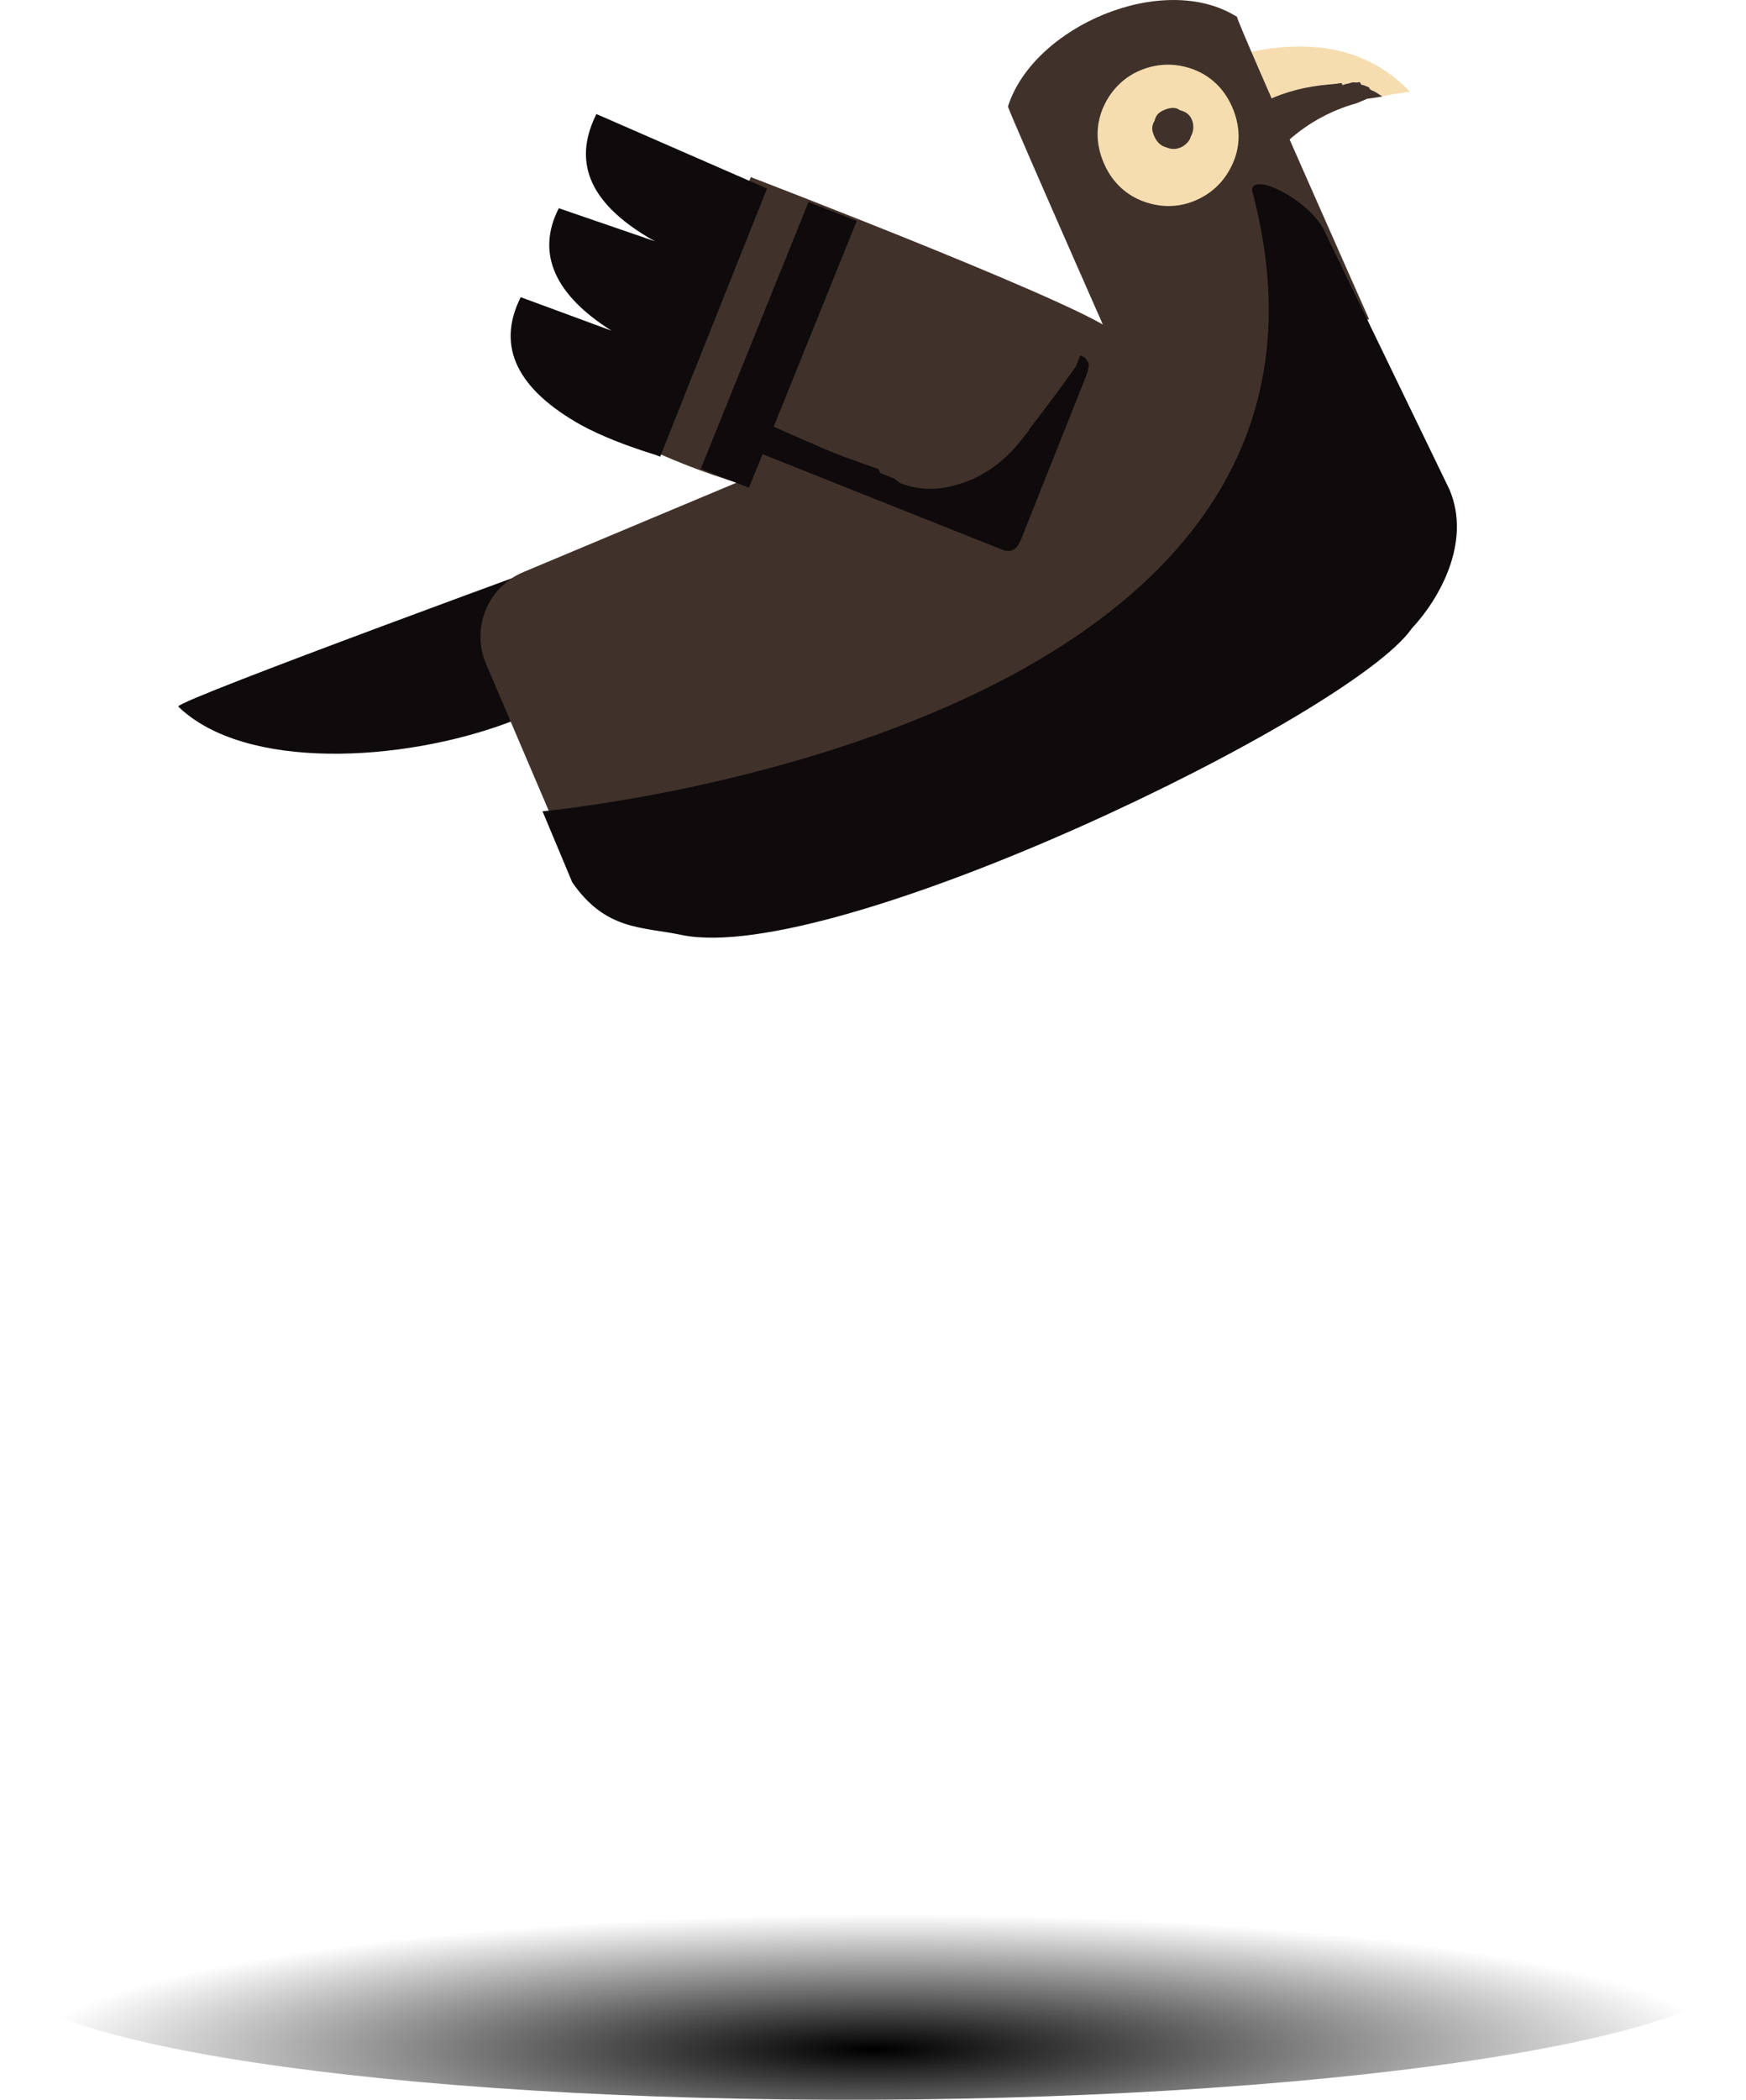 <?xml version="1.0" encoding="utf-8"?>
<!-- Generator: Adobe Illustrator 15.1.0, SVG Export Plug-In . SVG Version: 6.00 Build 0)  -->
<!DOCTYPE svg PUBLIC "-//W3C//DTD SVG 1.1//EN" "http://www.w3.org/Graphics/SVG/1.1/DTD/svg11.dtd">
<svg version="1.1" xmlns="http://www.w3.org/2000/svg" xmlns:xlink="http://www.w3.org/1999/xlink" x="0px" y="0px"
	 width="52.666px" height="63.319px" viewBox="197.909 89.123 52.666 63.319" enable-background="new 197.909 89.123 52.666 63.319"
	 xml:space="preserve">
<g id="Rathaus_Blieskastel">
</g>
<g id="Ebene_1">
	<g>
		<g>
			<path fill="#40322A" d="M231.591,99.24c-2.896,9.305-14.521,3.225-14.521,3.225l3.488-8
				C220.559,94.465,231.621,98.702,231.591,99.24z"/>
			<path fill="#0F0B0C" d="M215.556,105.752c0,0-12.284,4.473-12.271,4.676c2.011,1.95,6.755,1.68,9.951,0.486
				C216.436,109.722,215.556,105.752,215.556,105.752z"/>
			<path fill="#F5DDB0" d="M237.954,91.674c0.117-0.012,0.238-0.02,0.386-0.043c0,0,0.035-0.016,0.05,0.021l0.017,0.036
				c0.104-0.045,0.185-0.04,0.257-0.071c0.067-0.027,0.164,0.012,0.235-0.018c0.033-0.014,0.047,0.023,0.061,0.057
				c0.015,0.034,0.051,0.02,0.102,0.041c0.047,0.019,0.098,0.037,0.144,0.06l0.014,0.034c0.015,0.033,0.065,0.053,0.065,0.053
				c0.147,0.062,0.209,0.115,0.321,0.189c0.259-0.068,0.527-0.098,0.832-0.146c-1.223-1.27-2.877-1.633-4.948-1.168l0.606,1.45
				C236.701,91.873,237.333,91.73,237.954,91.674z"/>
			<path fill="#40322A" d="M238.34,91.631c-0.147,0.023-0.269,0.031-0.386,0.043c-0.621,0.057-1.253,0.199-1.859,0.495l0.551,1.308
				c0.604-0.578,1.357-1.014,2.19-1.243c0.106-0.045,0.208-0.088,0.312-0.132c0.156-0.021,0.306-0.043,0.457-0.068
				c-0.112-0.074-0.174-0.128-0.321-0.189c0,0-0.051-0.02-0.065-0.053l-0.014-0.034c-0.046-0.022-0.097-0.041-0.144-0.06
				c-0.051-0.021-0.087-0.007-0.102-0.041c-0.014-0.033-0.027-0.07-0.061-0.057c-0.071,0.029-0.168-0.01-0.235,0.018
				c-0.072,0.031-0.152,0.026-0.257,0.071l-0.017-0.036C238.375,91.615,238.34,91.631,238.34,91.631z"/>
			<path fill="#40322A" d="M239.204,98.746l-6.91,2.701c0,0-3.977-8.995-3.981-9.114c0.771-2.421,4.689-4.099,6.909-2.702
				C235.189,89.716,239.204,98.746,239.204,98.746z"/>
			<path fill="#40322A" d="M241.474,104.211c0.449,1.073-0.056,2.309-1.13,2.759l-22.409,9.397
				c-1.076,0.451-2.312-0.056-2.762-1.129l-2.607-6.104c-0.449-1.073,0.055-2.31,1.131-2.76l22.409-9.397
				c1.073-0.449,2.311,0.056,2.761,1.13L241.474,104.211z"/>
			<path fill="#0F0B0C" d="M214.273,113.587l0.899,2.146c1.013,1.456,2.095,1.331,3.293,1.583
				c4.583,0.959,20.207-6.605,22.031-9.245c0.812-0.865,1.808-2.582,1.138-4.178l-3.759-7.767c-0.374-0.893-2.15-1.846-2.204-1.277
				C240.086,111.238,214.273,113.587,214.273,113.587z"/>
			<g>
				<path fill="#F5DDB0" d="M232.324,95.167c0.538,0.221,1.107,0.227,1.626,0.009c0.552-0.23,0.946-0.641,1.168-1.181
					c0.223-0.538,0.188-1.092-0.026-1.608c-0.219-0.52-0.59-0.928-1.131-1.15c-0.539-0.217-1.108-0.222-1.659,0.008
					c-0.519,0.219-0.914,0.628-1.136,1.164c-0.218,0.541-0.188,1.094,0.029,1.611C231.411,94.537,231.787,94.947,232.324,95.167z"/>
			</g>
			<g>
				<path fill="#40322A" d="M233.069,93.56c0.146,0.059,0.276,0.083,0.449,0.011c0.138-0.058,0.283-0.198,0.309-0.33
					c0.096-0.161,0.095-0.364,0.036-0.502c-0.072-0.173-0.188-0.247-0.369-0.294c-0.127-0.108-0.316-0.069-0.452-0.012
					c-0.174,0.071-0.261,0.148-0.307,0.33c-0.093,0.162-0.088,0.281-0.015,0.455C232.778,93.356,232.888,93.513,233.069,93.56z"/>
			</g>
			<path fill="#0F0B0C" d="M215.899,92.562c-0.753,1.502-0.159,2.759,1.762,3.836l-2.896-0.996c-0.702,1.37-0.104,2.627,1.59,3.693
				l-2.739-1.01c-0.755,1.504-0.089,2.789,1.837,3.865c0.583,0.314,1.327,0.611,2.234,0.892l0,0l0.136,0.053l0.995-2.506l2.228-5.58
				L215.899,92.562z"/>
			<path fill="#0F0B0C" d="M220.461,101.433c-0.029-0.01-0.086-0.029-0.111-0.042l-0.416,1.038l-0.011,0.027l0.292,0.086
				l7.943,3.164c0.252,0.099,0.433-0.022,0.545-0.304l1.99-4.997c0.031-0.082,0.037-0.18,0.061-0.236
				c-0.006-0.066-0.011-0.135-0.042-0.146c-0.03-0.076-0.075-0.125-0.188-0.172c-0.03-0.011-0.03-0.011-0.03-0.011l0,0l-0.134,0.337
				c-0.445,0.633-0.921,1.258-1.399,1.882c-0.032,0.081-0.081,0.13-0.143,0.2c-0.502,0.682-1.111,1.154-1.794,1.4
				c-0.726,0.266-1.375,0.266-1.965,0.033l-0.176-0.137c-0.084-0.033-0.168-0.067-0.276-0.112c-0.029-0.011-0.089-0.032-0.117-0.046
				c-0.026-0.009-0.055-0.021-0.041-0.052c0,0-0.045-0.047-0.035-0.075c-0.658-0.229-1.342-0.469-1.975-0.756l0,0
				c-0.579-0.262-1.198-0.508-1.736-0.788c-0.057-0.021-0.104-0.073-0.13-0.085C220.54,101.566,220.479,101.474,220.461,101.433z"/>
			<polygon fill="#0F0B0C" points="223.753,95.785 220.501,103.832 219.047,103.261 222.297,95.215 			"/>
		</g>
		
			<radialGradient id="SVGID_1_" cx="-621.913" cy="7003.566" r="24.253" gradientTransform="matrix(1.069 -0.004 3.000000e-04 0.171 887.028 -1049.177)" gradientUnits="userSpaceOnUse">
			<stop  offset="0.006" style="stop-color:#000000"/>
			<stop  offset="0.982" style="stop-color:#000000;stop-opacity:0"/>
		</radialGradient>
		<path fill="url(#SVGID_1_)" d="M250.575,148.261c0.005,2.248-11.782,4.119-26.321,4.179c-14.548,0.064-26.34-1.714-26.345-3.964
			c-0.003-2.247,11.778-4.121,26.325-4.181C238.778,144.236,250.569,146.01,250.575,148.261z"/>
	</g>
</g>
</svg>
